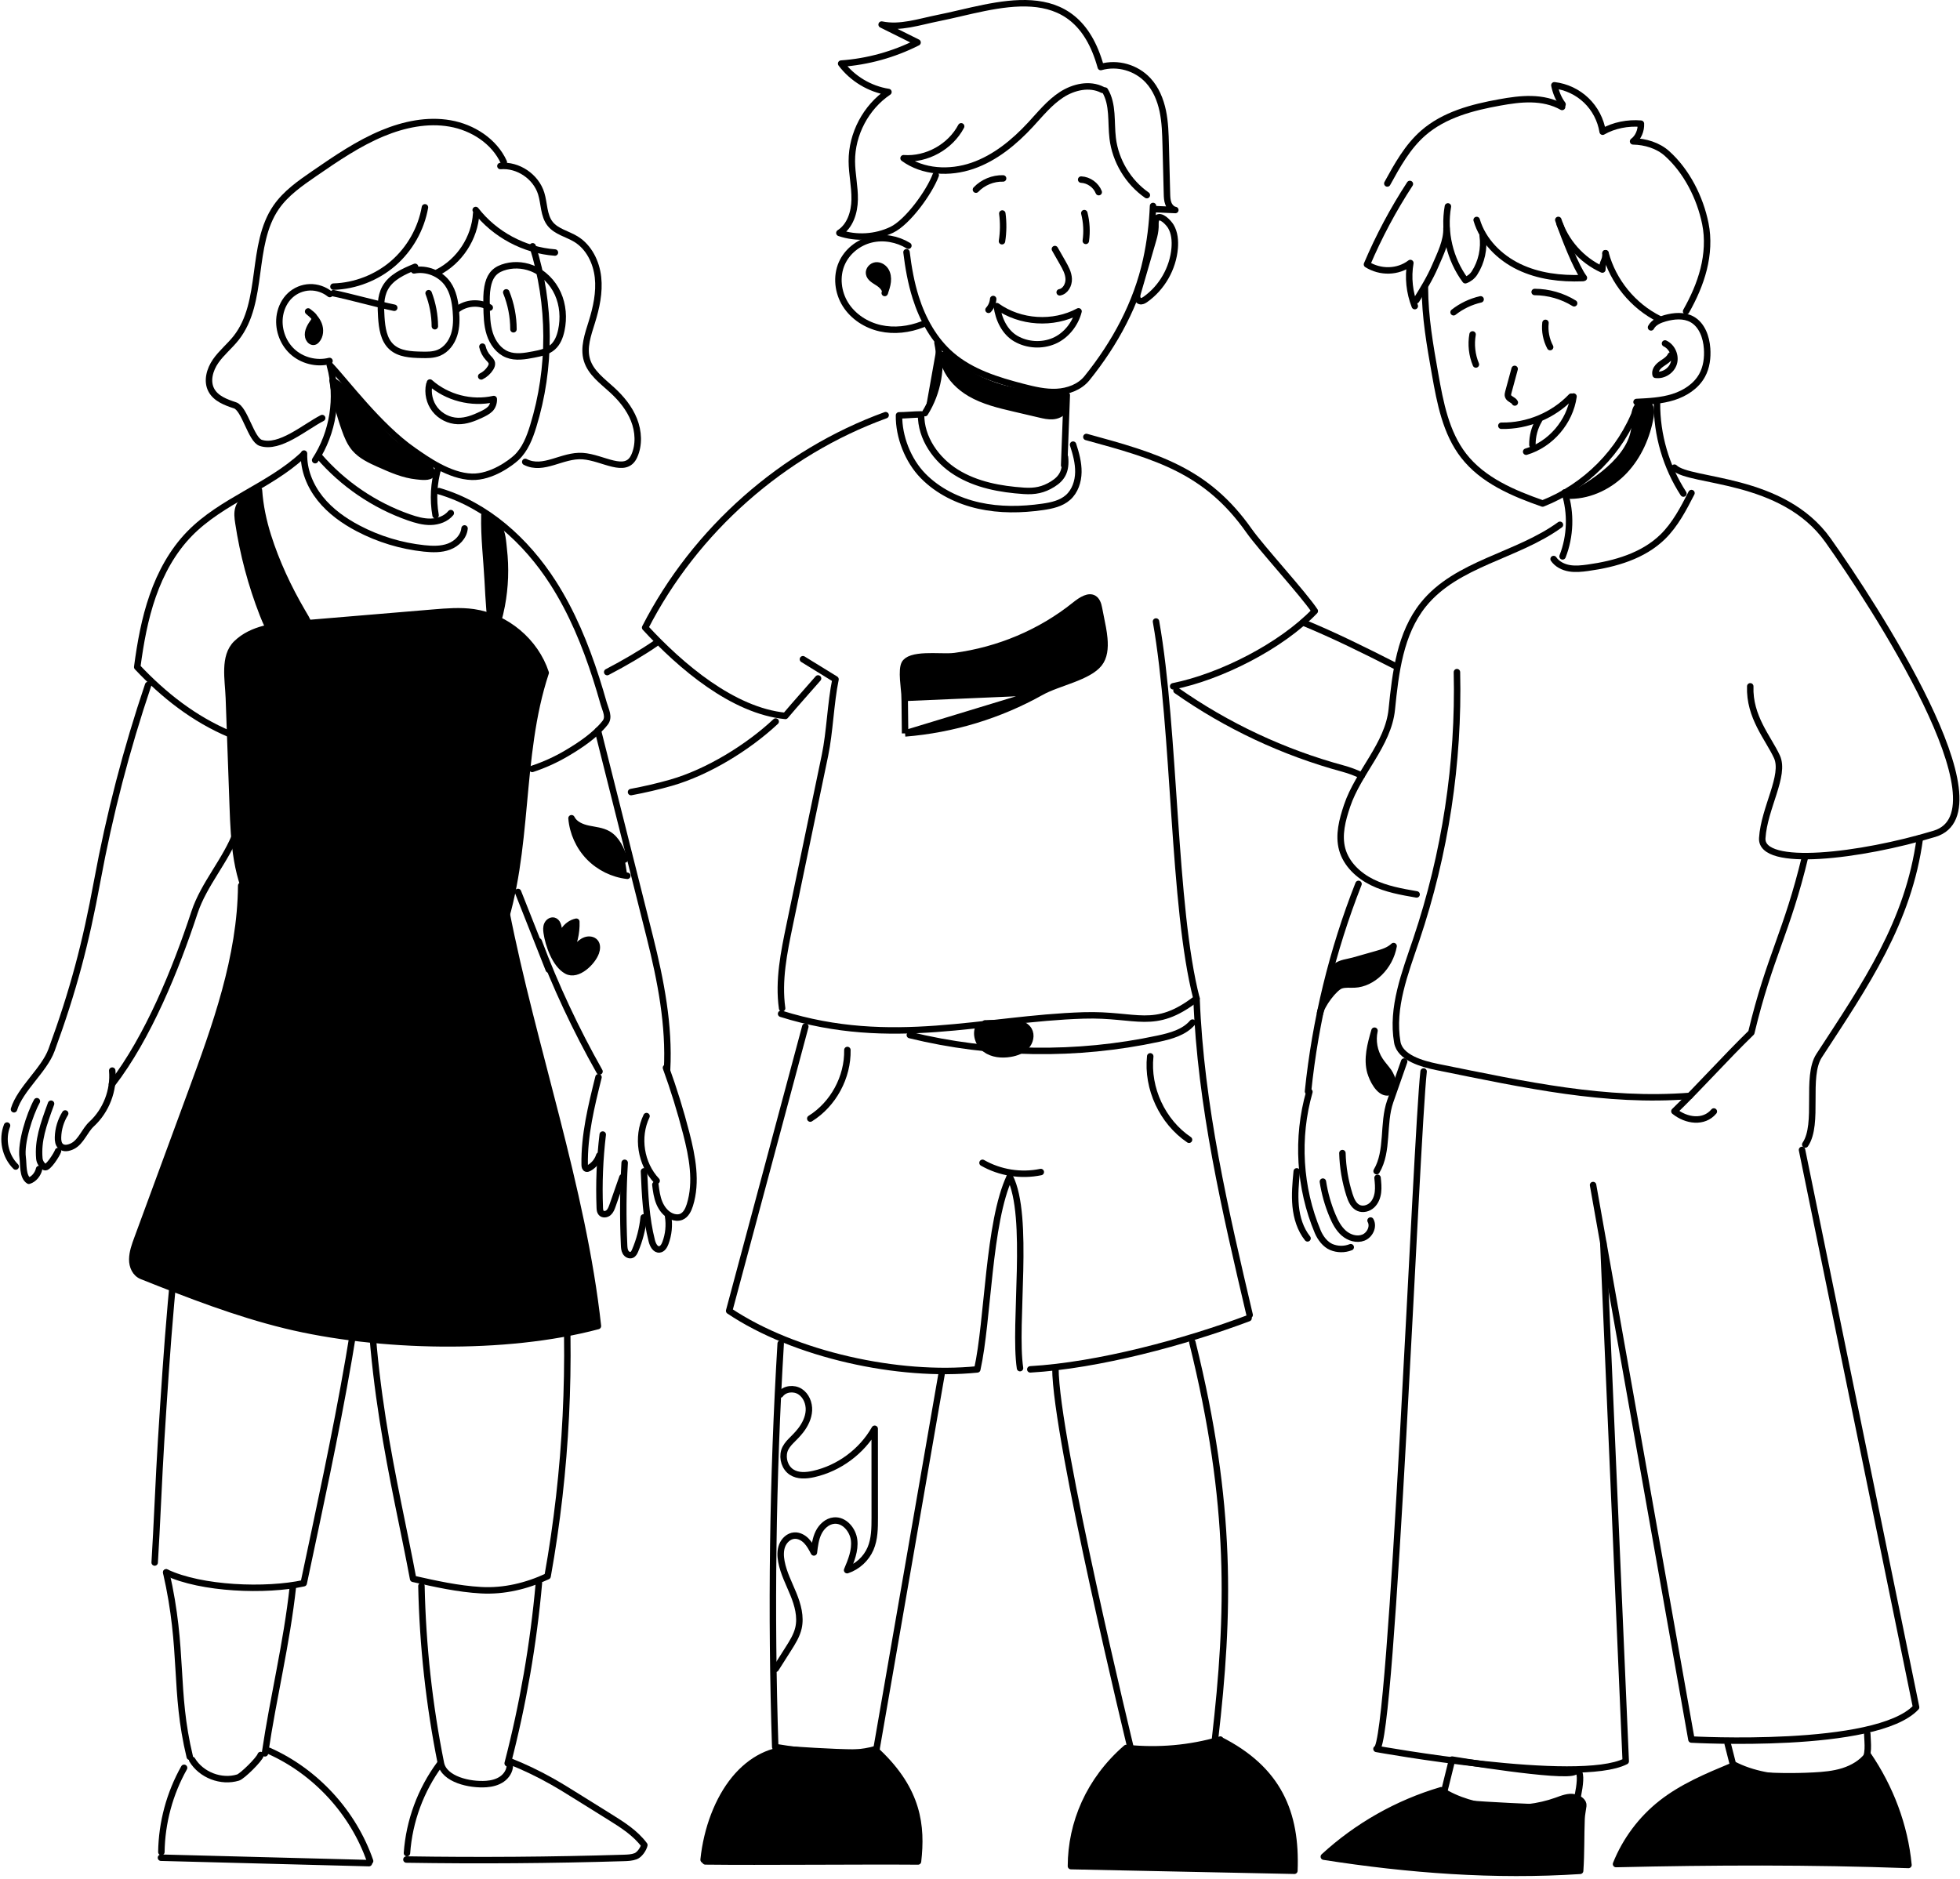 <svg xmlns="http://www.w3.org/2000/svg" fill="none" viewBox="0 0 607 582" height="582" width="607">
<path stroke-linejoin="round" stroke-linecap="round" stroke-width="2" stroke="black" d="M481.145 173.15C482.23 174.746 484.1 175.672 486.001 176.004C487.902 176.327 489.849 176.119 491.758 175.857C500.186 174.685 508.86 172.209 514.948 166.254C518.819 162.459 521.366 157.545 523.837 152.717"></path>
<path stroke-linejoin="round" stroke-linecap="round" stroke-width="2" stroke="black" d="M523.321 339.443C497.237 341.457 472.701 336.08 445.132 330.496C440.375 329.532 433.564 327.611 432.733 322.821C430.878 312.092 435.126 301.378 438.605 291.057C447.579 264.454 451.866 236.261 451.204 208.185"></path>
<path stroke-linejoin="round" stroke-linecap="round" stroke-width="2" stroke="black" d="M493.364 367.05L523.827 538.796C523.827 538.796 581.089 542.02 593.403 528.799L558.076 356.166"></path>
<path stroke-linejoin="round" stroke-linecap="round" stroke-width="2" stroke="black" fill="black" d="M446.306 554.506C432.845 558.47 420.315 565.567 409.979 575.077C436.254 579.189 462.823 581.194 489.36 579.459C489.737 573.959 489.591 568.776 489.799 563.376C489.853 562.011 490.161 560.669 490.33 559.311C490.484 558.1 489.129 557.043 487.605 556.712C485.735 556.303 483.842 557.105 482.033 557.753C471.104 561.71 456.073 560.8 446.298 554.498L446.306 554.506Z"></path>
<path stroke-linejoin="round" stroke-linecap="round" stroke-width="2" stroke="black" d="M446.801 556.744L449.702 545.012C449.702 545.012 484.075 550.735 487.715 548.768C491.348 546.801 487.715 560.23 487.715 560.23C487.715 560.23 447.963 559.065 446.801 557.423"></path>
<path stroke-linejoin="round" stroke-linecap="round" stroke-width="2" stroke="black" d="M535.053 540.114L536.661 546.423C542.749 549.67 549.876 550.635 556.765 550.966C560.359 551.136 563.992 551.306 567.532 550.689C571.08 550.072 574.582 548.591 577.006 545.929C579.015 543.723 578.376 540.006 578.284 537.021"></path>
<path stroke-linejoin="round" stroke-linecap="round" stroke-width="2" stroke="black" fill="black" d="M591.039 577.64C589.885 565.445 585.382 553.659 578.479 543.547C576.608 546.038 573.791 547.681 570.821 548.615C567.85 549.548 564.725 549.818 561.616 549.98C555.335 550.311 549.032 550.219 542.767 549.702C540.273 549.502 537.518 549.224 536.171 547.118C528.644 550.258 521.009 553.459 514.59 558.495C508.34 563.401 503.422 569.981 500.475 577.362C530.583 576.653 560.946 576.545 591.047 577.64H591.039Z"></path>
<path stroke-linejoin="round" stroke-linecap="round" stroke-width="2" stroke="black" d="M513.156 124.81C513.087 134.69 515.966 144.579 521.338 152.871"></path>
<path stroke-linejoin="round" stroke-linecap="round" stroke-width="2" stroke="black" d="M484.561 152.532C486.6 158.942 486.377 166.054 483.922 172.325"></path>
<path stroke-linejoin="round" stroke-linecap="round" stroke-width="2" stroke="black" d="M441.287 89.166C441.303 98.137 442.873 107.023 444.435 115.854C446.013 124.756 447.76 134.043 453.301 141.17C459.235 148.798 468.625 152.771 477.738 155.956C491.037 150.727 501.959 139.828 506.946 126.406"></path>
<path stroke-linejoin="round" stroke-linecap="round" stroke-width="2" stroke="black" d="M450.164 96.716C452.619 94.788 455.498 93.415 458.538 92.721"></path>
<path stroke-linejoin="round" stroke-linecap="round" stroke-width="2" stroke="black" d="M475.271 90.439C479.565 90.454 483.844 91.673 487.5 93.933"></path>
<path stroke-linejoin="round" stroke-linecap="round" stroke-width="2" stroke="black" d="M469.077 114.257C468.43 116.656 467.784 119.055 467.129 121.453C467.014 121.87 466.906 122.317 467.045 122.718C467.353 123.636 468.684 123.806 469.13 124.67"></path>
<path stroke-linejoin="round" stroke-linecap="round" stroke-width="2" stroke="black" d="M464.961 131.868C472.996 132.03 481.047 128.682 486.596 122.858"></path>
<path stroke-linejoin="round" stroke-linecap="round" stroke-width="2" stroke="black" d="M487.308 122.817C486.2 130.677 480.227 137.635 472.639 139.903"></path>
<path stroke-linejoin="round" stroke-linecap="round" stroke-width="2" stroke="black" fill="black" d="M506.266 130.425C506.197 129.044 506.151 127.578 506.813 126.367C507.474 125.156 509.137 124.377 510.284 125.149C511.438 125.92 511.4 127.609 511.161 128.975C510.068 135.192 507.428 141.216 503.111 145.805C498.793 150.395 492.705 153.441 486.409 153.526C495.368 148.636 506.759 140.637 506.266 130.425Z"></path>
<path stroke-linejoin="round" stroke-linecap="round" stroke-width="2" stroke="black" d="M511.308 101.4C512.147 99.819 513.964 99.047 515.68 98.569C518.42 97.805 521.506 97.528 524 98.909C527.094 100.621 528.433 104.416 528.679 107.949C528.88 110.795 528.51 113.749 527.14 116.248C525.301 119.619 521.83 121.84 518.181 122.99C514.526 124.139 510.654 124.324 506.829 124.509"></path>
<path stroke-linejoin="round" stroke-linecap="round" stroke-width="2" stroke="black" d="M448.408 63.935C447.015 71.865 449.016 80.334 453.803 86.798C454.927 86.405 455.989 85.572 456.635 84.577C458.829 81.175 459.745 76.971 459.168 72.96"></path>
<path stroke-linejoin="round" stroke-linecap="round" stroke-width="2" stroke="black" d="M457.31 68.133C459.211 74.581 464.367 79.749 470.417 82.657C476.466 85.565 483.331 86.39 490.035 86.136"></path>
<path stroke-linejoin="round" stroke-linecap="round" stroke-width="2" stroke="black" d="M490.521 86.049C488.012 82.717 484.479 73.361 483.048 69.435"></path>
<path stroke-linejoin="round" stroke-linecap="round" stroke-width="2" stroke="black" d="M482.597 68.116C484.729 74.85 489.816 80.581 496.243 83.489C496.227 80.743 497.243 81.175 497.22 78.429"></path>
<path stroke-linejoin="round" stroke-linecap="round" stroke-width="2" stroke="black" d="M497.214 78.429C499.546 87.16 505.765 94.781 513.846 98.8"></path>
<path stroke-linejoin="round" stroke-linecap="round" stroke-width="2" stroke="black" d="M483.912 32.325C482.627 30.582 481.819 28.546 481.38 26.417C485.059 26.849 488.591 28.515 491.262 31.091C493.941 33.66 495.749 37.123 496.334 40.795C499.805 38.782 504.185 37.964 508.179 38.303C508.279 40.355 507.409 42.577 505.755 43.788C509.503 43.849 513.497 45.053 516.283 47.567C522.387 53.067 526.504 61.22 528.136 69.28C529.075 73.916 528.759 78.76 527.613 83.35C526.466 87.939 524.503 92.297 522.179 96.416"></path>
<path stroke-linejoin="round" stroke-linecap="round" stroke-width="2" stroke="black" d="M483.773 33.127C480.91 31.484 477.57 30.805 474.268 30.728C470.966 30.651 467.68 31.144 464.432 31.73C455.966 33.25 447.253 35.533 440.765 41.203C435.924 45.429 432.738 51.191 429.644 56.83"></path>
<path stroke-linejoin="round" stroke-linecap="round" stroke-width="2" stroke="black" d="M436.629 56.978C431.48 64.869 427.031 73.215 423.345 81.893C427.462 84.477 432.919 84.415 436.775 81.461C435.99 85.888 436.506 90.624 438.153 94.813"></path>
<path stroke-linejoin="round" stroke-linecap="round" stroke-width="2" stroke="black" d="M447.97 70.647C448.117 74.657 446.023 78.776 444.438 82.463C442.852 86.15 440.736 89.575 438.619 92.992"></path>
<path stroke-linejoin="round" stroke-linecap="round" stroke-width="2" stroke="black" d="M456.049 103.582C455.495 106.698 455.857 109.969 457.073 112.892"></path>
<path stroke-linejoin="round" stroke-linecap="round" stroke-width="2" stroke="black" d="M478.625 100.002C478.347 102.571 478.855 105.224 480.071 107.507"></path>
<path stroke-linejoin="round" stroke-linecap="round" stroke-width="2" stroke="black" d="M476.648 130.077C475.263 132.391 474.539 135.099 474.578 137.798"></path>
<path stroke-linejoin="round" stroke-linecap="round" stroke-width="2" stroke="black" d="M515.641 106.383C517.835 107.416 519.059 110.162 518.366 112.492C517.673 114.821 515.141 116.441 512.74 116.094C512.501 115.23 512.894 114.297 513.486 113.633C514.079 112.97 514.864 112.5 515.603 111.99C516.342 111.481 517.058 110.887 517.435 110.078"></path>
<path stroke-linejoin="round" stroke-linecap="round" stroke-width="2" stroke="black" d="M440.883 331.868C438.604 352.054 431.123 541.534 426.29 541.695C426.29 541.695 488.824 553.026 503.478 545.521L496.536 384.913"></path>
<path stroke-linejoin="round" stroke-linecap="round" stroke-width="2" stroke="black" d="M154.973 51.423C160.437 50.945 165.979 54.678 167.603 59.931C168.58 63.078 168.334 66.742 170.381 69.326C172.321 71.771 175.699 72.434 178.362 74.062C182.388 76.515 184.681 81.197 185.197 85.886C185.712 90.576 184.673 95.305 183.273 99.809C182.08 103.635 180.617 107.708 181.78 111.541C182.965 115.452 186.544 118.028 189.553 120.782C192.393 123.381 194.91 126.436 196.334 130.015C197.757 133.594 198.004 137.759 196.418 141.269C193.801 147.061 186.775 141.708 180.448 141.269C174.122 140.829 168.303 145.974 162.661 143.074"></path>
<path stroke-linejoin="round" stroke-linecap="round" stroke-width="2" stroke="black" d="M164.963 76.291C170.628 94.271 170.689 113.986 165.133 132.005C164.032 135.576 162.623 139.225 159.891 141.77C158.244 143.305 152.241 147.856 146.138 147.678C139.195 147.478 131.968 142.287 128.02 139.533C117.383 132.136 107.186 118.383 102.137 113.068"></path>
<path stroke-linejoin="round" stroke-linecap="round" stroke-width="2" stroke="black" d="M156.783 90.552C158.253 94.177 159.015 98.08 159.015 101.991"></path>
<path stroke-linejoin="round" stroke-linecap="round" stroke-width="2" stroke="black" d="M132.74 90.815C133.987 94.07 134.649 97.557 134.672 101.043"></path>
<path stroke-linejoin="round" stroke-linecap="round" stroke-width="2" stroke="black" d="M164.623 83.047C168.233 84.443 171.158 87.397 172.751 90.93C174.344 94.463 174.652 98.52 173.836 102.307C173.42 104.259 172.666 106.226 171.165 107.537C169.564 108.941 167.371 109.396 165.285 109.797C162.576 110.321 159.69 110.831 157.119 109.82C154.425 108.763 152.571 106.172 151.685 103.418C150.8 100.664 150.739 97.718 150.693 94.817C150.662 92.835 150.623 90.845 150.985 88.901C151.539 85.893 152.74 83.918 155.611 82.893C158.497 81.859 161.76 81.944 164.608 83.047H164.623Z"></path>
<path stroke-linejoin="round" stroke-linecap="round" stroke-width="2" stroke="black" d="M151.674 95.264C148.587 93.359 144.308 93.637 141.491 95.928"></path>
<path stroke-linejoin="round" stroke-linecap="round" stroke-width="2" stroke="black" d="M128.216 83.749C132.134 82.963 136.444 84.706 138.715 88C140.369 90.398 140.931 93.383 141.177 96.284C141.393 98.775 141.401 101.344 140.631 103.727C139.861 106.111 138.23 108.309 135.921 109.265C134.189 109.983 132.257 109.952 130.387 109.906C127.193 109.836 123.699 109.651 121.313 107.514C118.788 105.262 118.303 101.544 118.08 98.166C117.88 95.127 117.795 91.91 119.25 89.234C121.097 85.824 124.961 84.12 128.547 82.647"></path>
<path stroke-linejoin="round" stroke-linecap="round" stroke-width="2" stroke="black" d="M122.096 95.32C116.939 94.263 108.419 91.872 103.263 90.815"></path>
<path stroke-linejoin="round" stroke-linecap="round" stroke-width="2" stroke="black" d="M102.14 91.076C100.408 89.672 98.161 88.916 95.929 88.986C93.697 89.055 91.511 89.965 89.871 91.485C88.201 93.035 87.132 95.187 86.716 97.44C85.962 101.536 87.416 105.978 90.456 108.825C93.496 111.671 98.014 112.828 102.047 111.802"></path>
<path stroke-linejoin="round" stroke-linecap="round" stroke-width="2" stroke="black" d="M149.402 107.367C149.686 108.655 150.317 109.874 151.21 110.838C151.68 111.34 152.242 111.841 152.334 112.52C152.395 113.029 152.172 113.53 151.903 113.97C151.218 115.088 150.202 116.006 149.024 116.585"></path>
<path stroke-linejoin="round" stroke-linecap="round" stroke-width="2" stroke="black" d="M132.945 119.06C132.352 121.736 133.014 124.66 134.699 126.82C136.385 128.979 139.056 130.329 141.796 130.399C144.335 130.468 146.775 129.496 149.069 128.409C150.038 127.946 151.016 127.452 151.793 126.704C152.571 125.956 152.986 124.675 152.917 123.595C146.021 125.146 138.432 123.179 133.145 118.481"></path>
<path stroke-linejoin="round" stroke-linecap="round" stroke-width="2" stroke="black" d="M147.468 66.101C147.037 73.714 142.312 80.941 135.516 84.381"></path>
<path stroke-linejoin="round" stroke-linecap="round" stroke-width="2" stroke="black" d="M131.603 64.22C130.433 70.892 126.908 77.124 121.798 81.552C116.687 85.979 110.022 88.579 103.272 88.779"></path>
<path stroke-linejoin="round" stroke-linecap="round" stroke-width="2" stroke="black" d="M156.027 50.227C153.079 43.74 146.383 39.451 139.379 38.233C132.375 37.006 125.118 38.533 118.545 41.256C110.941 44.411 104.091 49.116 97.302 53.783C92.969 56.768 88.528 59.845 85.535 64.18C77.422 75.912 81.963 93.43 73.159 104.652C71.181 107.175 68.625 109.211 66.794 111.841C64.962 114.472 63.946 118.051 65.47 120.866C66.886 123.481 69.965 124.622 72.789 125.548C75.806 126.535 77.738 136.185 80.755 137.172C86.604 139.093 94.301 132.313 99.773 129.49"></path>
<path stroke-linejoin="round" stroke-linecap="round" stroke-width="2" stroke="black" d="M147.321 65.044C153.178 72.611 162.329 77.516 171.858 78.218"></path>
<path stroke-linejoin="round" stroke-linecap="round" stroke-width="2" stroke="black" d="M135.717 144.848C134.332 149.615 134.047 154.698 134.894 159.588"></path>
<path stroke-linejoin="round" stroke-linecap="round" stroke-width="2" stroke="black" d="M102.213 113.36C104.876 123.149 103.152 134.048 97.595 142.532"></path>
<path stroke-linejoin="round" stroke-linecap="round" stroke-width="2" stroke="black" fill="black" d="M117.454 143.744C114.691 142.502 111.828 141.191 109.857 138.885C108.426 137.211 107.572 135.128 106.833 133.053C105.063 128.125 103.777 123.018 102.992 117.835C112.105 123.62 116.723 135.044 126.251 140.104C127.883 140.967 129.637 141.631 131.107 142.741C132.039 143.443 134.032 145.418 133.655 146.791C133.293 148.087 130.084 147.593 129.053 147.493C124.981 147.084 121.156 145.395 117.454 143.737V143.744Z"></path>
<path stroke-linejoin="round" stroke-linecap="round" stroke-width="2" stroke="black" d="M139.605 158.925C138.128 160.722 135.734 161.563 133.41 161.617C131.085 161.671 128.807 161.007 126.614 160.244C115.9 156.495 106.195 149.885 98.775 141.276"></path>
<path stroke-linejoin="round" stroke-linecap="round" stroke-width="2" stroke="black" d="M94.153 140.488C93.984 145.525 96.016 150.485 99.156 154.419C102.296 158.352 106.491 161.338 110.947 163.675C117.281 166.999 124.247 169.113 131.351 169.861C133.937 170.131 136.623 170.216 139.055 169.298C141.487 168.38 143.619 166.266 143.865 163.675"></path>
<path stroke-linejoin="round" stroke-linecap="round" stroke-width="2" stroke="black" d="M135.939 152.113C150.724 156.44 162.908 167.471 171.243 180.452C177.123 189.608 181.295 199.751 184.612 210.095C185.443 212.694 186.228 215.309 186.967 217.932C187.552 219.999 188.822 222.089 187.383 223.902C184.366 227.705 179.686 230.844 175.553 233.281C172.167 235.287 168.565 236.922 164.824 238.156"></path>
<path stroke-linejoin="round" stroke-linecap="round" stroke-width="2" stroke="black" d="M93.733 141.028C83.288 150.709 68.673 155.098 58.721 165.295C53.465 170.679 49.778 177.459 47.3 184.57C44.814 191.682 43.49 199.141 42.497 206.608C50.748 215.37 60.114 222.721 71.197 227.387"></path>
<path stroke-linejoin="round" stroke-linecap="round" stroke-width="2" stroke="black" fill="black" d="M79.075 281.906C73.056 272.549 72.471 260.817 72.079 249.695C71.678 238.533 71.278 227.372 70.878 216.211C70.67 210.488 69.131 203.306 73.233 199.319C78.02 194.66 85.24 193.857 91.882 193.302C106.005 192.122 120.128 190.934 134.251 189.754C138.376 189.407 142.54 189.067 146.634 189.646C156.771 191.088 165.791 198.648 168.993 208.39C160.365 234.484 164.159 263.394 155.054 289.318C152.137 291.278 148.151 292.404 144.687 292.99C122.868 296.669 91.066 300.549 79.075 281.906Z"></path>
<path stroke-linejoin="round" stroke-linecap="round" stroke-width="2" stroke="black" fill="black" d="M152.622 197.321C151.66 191.582 151.359 185.758 151.052 179.95C150.697 173.224 149.851 166.305 150.02 159.579C151.336 160.582 153.253 161.754 154.284 163.089C155.677 164.901 155.739 167.84 155.993 170.015C156.678 175.87 156.47 181.832 155.369 187.625C154.738 190.926 153.822 194.174 152.622 197.313V197.321Z"></path>
<path stroke-linejoin="round" stroke-linecap="round" stroke-width="2" stroke="black" fill="black" d="M95.429 96.475C96.792 97.555 98.054 98.836 98.693 100.448C99.332 102.06 99.208 104.065 98.046 105.346C97.846 105.57 97.608 105.77 97.315 105.847C96.653 106.032 95.976 105.508 95.676 104.891C94.906 103.325 95.806 101.466 96.823 100.047C97.084 99.684 97.361 99.314 97.454 98.882C97.546 98.45 97.4 97.926 95.429 96.468V96.475Z"></path>
<path stroke-linejoin="round" stroke-linecap="round" stroke-width="2" stroke="black" fill="black" d="M80.196 151.865C77.602 153.084 74.746 154.58 73.869 157.319C73.392 158.8 73.592 160.404 73.831 161.947C75.293 171.619 77.833 181.13 81.381 190.247C82.297 192.592 83.313 194.968 85.037 196.796C87.584 199.495 91.887 200.552 94.542 197.451C97.013 194.559 95.127 192.114 93.526 189.36C89.262 182.055 85.537 174.088 82.989 166.012C81.543 161.422 80.527 156.678 80.203 151.865H80.196Z"></path>
<path stroke-linejoin="round" stroke-linecap="round" stroke-width="2" stroke="black" d="M154.503 291.162C176.099 354.142 181.348 422.675 169.588 488.216C163.146 491.247 156.089 492.944 148.977 492.543C141.865 492.142 134.885 490.576 127.943 489.018C122.386 459.167 112.688 424.033 114.651 376.634"></path>
<path stroke-linejoin="round" stroke-linecap="round" stroke-width="2" stroke="black" d="M135.064 341.855C129.477 346.638 122.527 349.561 115.4 350.124C115.061 394.823 103.239 446.873 94.057 490.377C82.389 492.922 62.355 492.197 51.473 487.021"></path>
<path stroke-linejoin="round" stroke-linecap="round" stroke-width="2" stroke="black" d="M82.623 280.649C70.116 305.733 62.682 333.44 58.094 361.463C53.507 389.485 51.691 417.932 49.89 446.318C49.228 456.731 48.566 473.554 47.904 483.967"></path>
<path stroke-linejoin="round" stroke-linecap="round" stroke-width="2" stroke="black" d="M166.892 490.375C165.215 509.196 161.974 527.878 157.226 546.158"></path>
<path stroke-linejoin="round" stroke-linecap="round" stroke-width="2" stroke="black" d="M157.899 546.777C157.883 548.489 156.844 550.086 155.436 551.058C154.035 552.029 152.311 552.454 150.602 552.577C145.484 552.947 137.549 551.166 136.541 546.129C132.916 528.056 130.899 509.668 130.515 491.24"></path>
<path stroke-linejoin="round" stroke-linecap="round" stroke-width="2" stroke="black" d="M157.882 545.519C162.423 547.323 166.84 549.445 171.097 551.859C173.683 553.324 176.207 554.898 178.731 556.472C182.079 558.562 185.435 560.645 188.783 562.735C192.731 565.195 196.772 567.741 199.55 571.482C199.266 572.716 198.042 574.49 196.857 574.937C195.671 575.385 194.386 575.431 193.124 575.47C170.712 576.156 148.284 576.318 125.864 575.963"></path>
<path stroke-linejoin="round" stroke-linecap="round" stroke-width="2" stroke="black" d="M136.195 546.422C130.299 554.39 126.728 564.062 126.035 573.959"></path>
<path stroke-linejoin="round" stroke-linecap="round" stroke-width="2" stroke="black" d="M90.733 491.24C88.739 509.49 84.722 525.04 82.059 543.067"></path>
<path stroke-linejoin="round" stroke-linecap="round" stroke-width="2" stroke="black" d="M51.464 487.021C57.013 511.318 53.788 523.466 58.768 544.13"></path>
<path stroke-linejoin="round" stroke-linecap="round" stroke-width="2" stroke="black" d="M59.509 545.096C62.333 549.786 68.498 552.161 73.732 550.565C75.04 550.164 80.359 544.918 80.713 543.592"></path>
<path stroke-linejoin="round" stroke-linecap="round" stroke-width="2" stroke="black" d="M83.291 542.287C97.791 548.743 109.413 561.401 114.616 576.427"></path>
<path stroke-linejoin="round" stroke-linecap="round" stroke-width="2" stroke="black" d="M57.009 547.555C52.545 555.484 50.105 564.54 49.975 573.641"></path>
<path stroke-linejoin="round" stroke-linecap="round" stroke-width="2" stroke="black" d="M49.849 575.394C71.322 575.957 92.787 576.512 114.261 577.075"></path>
<path stroke-linejoin="round" stroke-linecap="round" stroke-width="2" stroke="black" d="M185.18 226.3C190.652 248.067 195.785 268.5 201.258 290.259C204.644 303.735 207.323 317.565 206.591 331.341"></path>
<path stroke-linejoin="round" stroke-linecap="round" stroke-width="2" stroke="black" d="M185.665 331.867C178.308 318.839 172.004 305.364 166.832 291.572"></path>
<path stroke-linejoin="round" stroke-linecap="round" stroke-width="2" stroke="black" d="M169.938 300.295C166.767 292.288 163.596 284.274 160.425 276.268"></path>
<path stroke-linejoin="round" stroke-linecap="round" stroke-width="2" stroke="black" d="M200.225 345.696C197.123 352.176 198.432 360.506 203.358 365.728"></path>
<path stroke-linejoin="round" stroke-linecap="round" stroke-width="2" stroke="black" d="M206.246 330.724C208.663 337.373 210.756 344.137 212.519 350.987C214.397 358.276 215.89 366.066 213.643 373.248C213.173 374.736 212.419 376.31 210.98 376.896C210.041 377.274 208.956 377.151 208.017 376.765C206.231 376.017 204.946 374.381 204.199 372.592C203.453 370.802 203.199 368.859 202.96 366.938"></path>
<path stroke-linejoin="round" stroke-linecap="round" stroke-width="2" stroke="black" d="M185.35 333.647C183.133 342.572 180.901 351.612 181.071 360.806C181.078 361.269 181.178 361.84 181.617 361.971C181.863 362.04 182.125 361.932 182.356 361.809C183.88 360.991 185.065 359.557 185.581 357.906"></path>
<path stroke-linejoin="round" stroke-linecap="round" stroke-width="2" stroke="black" d="M186.663 351.412C185.762 358.933 185.454 366.515 185.747 374.082C185.77 374.645 185.816 375.254 186.185 375.671C186.747 376.303 187.832 376.164 188.471 375.601C189.11 375.038 189.41 374.205 189.695 373.411C190.719 370.487 191.734 367.564 192.758 364.641"></path>
<path stroke-linejoin="round" stroke-linecap="round" stroke-width="2" stroke="black" d="M206.902 376.674C207.356 379.467 207.071 382.375 206.071 385.02C205.74 385.907 205.163 386.887 204.224 386.987C202.938 387.118 202.184 385.599 201.861 384.341C200.068 377.33 199.744 370.033 199.437 362.806"></path>
<path stroke-linejoin="round" stroke-linecap="round" stroke-width="2" stroke="black" d="M199.344 377.066C198.982 380.599 198.089 384.07 196.696 387.332C196.465 387.872 196.173 388.451 195.634 388.682C194.941 388.968 194.118 388.52 193.741 387.865C193.363 387.209 193.317 386.43 193.279 385.682C192.894 377.182 192.955 368.658 193.456 360.158"></path>
<path fill="black" d="M74.699 274.31C74.522 296.478 66.772 317.798 59.114 338.593C55.951 347.193 52.78 355.802 49.616 364.402C47.254 370.82 44.891 377.237 42.528 383.655C41.766 385.722 40.996 387.843 40.965 390.049C40.935 392.255 41.92 394.446 43.967 395.263C58.521 401.056 73.168 406.764 88.391 410.482C117.107 417.486 156.613 418.342 185.175 410.721C180.503 367.989 165.002 324.315 156.744 282.139"></path>
<path stroke-linejoin="round" stroke-linecap="round" stroke-width="2" stroke="black" d="M74.699 274.31C74.522 296.478 66.772 317.798 59.114 338.593C55.951 347.193 52.78 355.802 49.616 364.402C47.254 370.82 44.891 377.237 42.528 383.655C41.766 385.722 40.996 387.843 40.965 390.049C40.935 392.255 41.92 394.446 43.967 395.263C58.521 401.056 73.168 406.764 88.391 410.482C117.107 417.486 156.613 418.342 185.175 410.721C180.503 367.989 165.002 324.315 156.744 282.139"></path>
<path stroke-linejoin="round" stroke-linecap="round" stroke-width="2" stroke="black" fill="black" d="M184.541 295.018C184.902 293.984 185.033 292.727 184.348 291.871C183.663 291.007 182.347 290.86 181.308 291.238C180.269 291.616 179.438 292.403 178.645 293.167C177.76 294.015 176.875 294.864 175.998 295.704C177.745 292.611 178.614 289.032 178.484 285.484C175.251 286.186 172.934 289.742 173.596 292.989C173.412 291.315 173.235 289.642 173.05 287.96C172.927 286.834 172.603 285.469 171.518 285.183C170.687 284.967 169.825 285.584 169.479 286.371C169.132 287.158 169.194 288.06 169.317 288.909C169.848 292.634 171.949 298.751 175.52 300.703C178.899 302.554 183.517 297.933 184.541 295.002V295.018Z"></path>
<path fill="black" d="M193.483 266.218C192.375 263.202 191.066 259.947 188.288 258.342C186.456 257.286 184.263 257.131 182.192 256.692C180.122 256.252 177.928 255.334 176.997 253.437C177.367 257.91 179.321 262.238 182.446 265.454C185.571 268.67 189.827 270.761 194.276 271.262"></path>
<path stroke-linejoin="round" stroke-linecap="round" stroke-width="2" stroke="black" d="M193.483 266.218C192.375 263.202 191.066 259.947 188.288 258.342C186.456 257.286 184.263 257.131 182.192 256.692C180.122 256.252 177.928 255.334 176.997 253.437C177.367 257.91 179.321 262.238 182.446 265.454C185.571 268.67 189.827 270.761 194.276 271.262"></path>
<path stroke-linejoin="round" stroke-linecap="round" stroke-width="2" stroke="black" fill="black" d="M273.995 90.747C274.388 89.605 274.788 88.456 274.919 87.253C275.05 86.049 274.888 84.784 274.234 83.774C273.58 82.763 272.379 82.061 271.186 82.224C269.993 82.385 268.962 83.558 269.147 84.753C269.37 86.173 270.917 86.882 272.11 87.684C273.403 88.556 274.503 89.929 273.995 90.754V90.747Z"></path>
<path stroke-linejoin="round" stroke-linecap="round" stroke-width="2" stroke="black" d="M281.321 76.099C277.888 74.001 273.632 73.214 269.723 74.171C265.813 75.127 262.342 77.888 260.71 81.568C258.909 85.64 259.486 90.585 261.864 94.341C264.243 98.105 268.268 100.689 272.601 101.661C276.934 102.633 281.537 102.07 285.677 100.458"></path>
<path stroke-linejoin="round" stroke-linecap="round" stroke-width="2" stroke="black" d="M280.741 78.127C281.318 82.879 282.15 87.592 283.589 92.15C285.729 98.93 289.292 105.41 294.687 110.038C300.875 115.344 308.933 117.828 316.815 119.865C320.232 120.744 323.726 121.577 327.251 121.399C330.776 121.222 334.393 119.895 336.618 117.149C345.315 106.366 352.042 93.971 354.989 80.418C356.182 74.95 356.86 69.38 357.09 63.796"></path>
<path fill="black" d="M307.583 92.613C307.49 93.847 306.975 95.051 306.136 95.961L307.583 92.613Z"></path>
<path stroke-linejoin="round" stroke-linecap="round" stroke-width="2" stroke="black" d="M307.583 92.613C307.49 93.847 306.975 95.051 306.136 95.961"></path>
<path stroke-linejoin="round" stroke-linecap="round" stroke-width="2" stroke="black" d="M310.409 66.135C310.786 68.981 310.755 71.881 310.309 74.712"></path>
<path stroke-linejoin="round" stroke-linecap="round" stroke-width="2" stroke="black" d="M335.803 66.018C336.511 68.817 336.672 71.749 336.265 74.61"></path>
<path stroke-linejoin="round" stroke-linecap="round" stroke-width="2" stroke="black" d="M302.243 58.737C304.398 56.47 307.538 55.174 310.655 55.266"></path>
<path stroke-linejoin="round" stroke-linecap="round" stroke-width="2" stroke="black" d="M334.829 55.627C337.184 55.735 339.401 57.316 340.271 59.514"></path>
<path stroke-linejoin="round" stroke-linecap="round" stroke-width="2" stroke="black" d="M326.692 77.141C327.485 78.529 328.278 79.925 329.071 81.314C329.971 82.895 330.902 84.561 330.972 86.381C331.041 88.202 329.971 90.215 328.178 90.539"></path>
<path stroke-linejoin="round" stroke-linecap="round" stroke-width="2" stroke="black" d="M362.592 70.107C363.777 72.104 363.985 74.549 363.792 76.871C363.261 83.142 359.844 89.112 354.71 92.738C354.218 93.085 353.61 93.432 353.033 93.247C352.532 93.085 352.224 92.545 352.171 92.02C352.117 91.496 352.263 90.971 352.417 90.462C353.995 85.017 355.58 79.563 357.158 74.118C357.52 72.86 357.781 71.626 357.835 70.323C357.866 69.598 357.697 68.325 358.197 67.708C359.421 66.204 361.984 69.081 362.592 70.114V70.107Z"></path>
<path fill="black" d="M290.333 106.158C291.896 113.563 290.472 121.546 286.454 127.956L290.333 106.158Z"></path>
<path stroke-linejoin="round" stroke-linecap="round" stroke-width="2" stroke="black" d="M290.333 106.158C291.896 113.563 290.472 121.546 286.454 127.956"></path>
<path fill="black" d="M330.375 122.379C330.105 129.629 329.836 136.88 329.566 144.123L330.375 122.379Z"></path>
<path stroke-linejoin="round" stroke-linecap="round" stroke-width="2" stroke="black" d="M330.375 122.379C330.105 129.629 329.836 136.88 329.566 144.123"></path>
<path stroke-linejoin="round" stroke-linecap="round" stroke-width="2" stroke="black" fill="black" d="M300.373 121.8C304.576 124.269 309.401 125.41 314.15 126.521C316.775 127.138 319.399 127.747 322.031 128.364C323.34 128.673 324.671 128.974 326.01 128.881C327.35 128.789 328.72 128.225 329.474 127.115C330.467 125.657 330.043 123.435 328.589 122.44C327.303 121.561 325.61 121.685 324.056 121.762C317.052 122.086 309.994 120.628 303.652 117.658C300.481 116.177 297.48 114.311 294.755 112.104C294.286 111.719 292.207 109.482 291.8 110.037C291.392 110.585 292.631 113.154 292.862 113.693C294.339 117.141 297.179 119.918 300.373 121.793V121.8Z"></path>
<path stroke-linejoin="round" stroke-linecap="round" stroke-width="2" stroke="black" d="M370.562 309.282C371.816 342.442 379.428 374.993 387.009 407.289"></path>
<path stroke-linejoin="round" stroke-linecap="round" stroke-width="2" stroke="black" d="M386.675 408.283C366.965 415.703 340.089 422.931 319.077 424.142"></path>
<path stroke-linejoin="round" stroke-linecap="round" stroke-width="2" stroke="black" d="M281.769 320.598C306.928 326.753 333.474 327.131 358.795 321.701C362.659 320.868 366.761 319.749 369.324 316.733"></path>
<path fill="black" d="M303.211 317.867C301.918 320.211 303.019 323.374 305.174 324.963C307.329 326.552 310.215 326.814 312.855 326.374C314.663 326.074 316.487 325.426 317.75 324.091C319.012 322.757 319.535 320.613 318.604 319.031C317.988 317.99 316.857 317.342 315.687 317.049C314.517 316.756 313.293 316.787 312.085 316.81C309.745 316.864 307.406 316.918 305.066 316.972"></path>
<path stroke-linejoin="round" stroke-linecap="round" stroke-width="2" stroke="black" d="M303.211 317.867C301.918 320.211 303.019 323.374 305.174 324.963C307.329 326.552 310.215 326.814 312.855 326.374C314.663 326.074 316.487 325.426 317.75 324.091C319.012 322.757 319.535 320.613 318.604 319.031C317.988 317.99 316.857 317.342 315.687 317.049C314.517 316.756 313.293 316.787 312.085 316.81C309.745 316.864 307.406 316.918 305.066 316.972"></path>
<path stroke-linejoin="round" stroke-linecap="round" stroke-width="2" stroke="black" fill="black" d="M271.886 542.736C284.385 554.615 285.555 565.607 284.3 576.56C267.068 576.421 235.674 576.752 218.449 576.544C218.464 576.544 218.487 576.544 217.902 576.02C218.911 566.339 222.397 557.268 227.492 551.051C232.595 544.834 239.26 541.533 245.848 541.957C254.545 542.52 263.235 543.076 271.878 542.736H271.886Z"></path>
<path fill="black" d="M377.76 538.865C377.183 539.081 378.338 538.649 377.76 538.865C368.548 541.542 358.812 542.436 348.798 541.403C337.277 551.384 331.704 564.736 331.666 578.003C354.348 578.481 378.184 578.959 400.865 579.437C401.581 561.473 395.878 547.99 377.76 538.865Z"></path>
<path stroke-linejoin="round" stroke-linecap="round" stroke-width="2" stroke="black" d="M377.76 538.865C377.183 539.081 378.338 538.649 377.76 538.865ZM377.76 538.865C368.548 541.542 358.812 542.436 348.798 541.403C337.277 551.384 331.704 564.736 331.666 578.003C354.348 578.481 378.184 578.959 400.865 579.437C401.581 561.473 395.878 547.99 377.76 538.865Z"></path>
<path stroke-linejoin="round" stroke-linecap="round" stroke-width="2" stroke="black" d="M241.776 416.135C239.282 457.741 238.72 499.462 240.082 541.115C248.972 542.58 262.841 544.347 271.453 541.693"></path>
<path stroke-linejoin="round" stroke-linecap="round" stroke-width="2" stroke="black" d="M291.715 424.959C284.958 463.873 278.208 502.779 271.45 541.693"></path>
<path stroke-linejoin="round" stroke-linecap="round" stroke-width="2" stroke="black" d="M376.283 538.655C380.755 499.764 381.747 466.141 369.264 415.727"></path>
<path stroke-linejoin="round" stroke-linecap="round" stroke-width="2" stroke="black" d="M289.79 54.247C287.859 59.453 281.147 68.81 276.145 71.193C271.142 73.577 265.208 73.931 259.951 72.15C263.291 70.028 264.623 65.748 264.685 61.783C264.754 57.818 263.823 53.9 263.807 49.935C263.769 41.512 268.171 33.189 275.144 28.492C269.379 27.597 264 24.373 260.498 19.699C268.717 19.12 276.814 16.876 284.164 13.15C280.455 11.306 276.745 9.463 273.035 7.612C278.808 8.823 284.688 6.756 290.475 5.606C308.393 2.058 332.983 -7.969 340.903 20.763C346.09 19.282 351.901 20.941 355.572 24.913C357.981 27.512 359.374 30.922 360.106 34.385C360.829 37.856 360.921 41.42 361.014 44.968C361.145 49.974 361.275 54.972 361.399 59.978C361.422 61.012 361.46 62.068 361.83 63.032C362.199 63.997 362.984 64.868 363.992 65.053C361.922 64.961 359.859 64.868 357.789 64.783"></path>
<path stroke-linejoin="round" stroke-linecap="round" stroke-width="2" stroke="black" d="M341.411 27.821C337.455 25.785 332.498 26.911 328.765 29.333C325.033 31.755 322.2 35.303 319.176 38.574C314.119 44.035 308.185 48.933 301.158 51.355C294.123 53.777 285.842 53.391 279.831 49.01C286.996 49.542 294.3 45.501 297.664 39.129"></path>
<path stroke-linejoin="round" stroke-linecap="round" stroke-width="2" stroke="black" d="M342.201 28.044C344.81 32.363 343.987 37.825 344.595 42.838C345.441 49.842 349.39 56.414 355.17 60.44"></path>
<path stroke-linejoin="round" stroke-linecap="round" stroke-width="2" stroke="black" d="M334.018 96.431C326.175 100.651 315.954 100.003 308.704 94.819C309.243 98.846 311.144 102.926 314.669 104.932C318.194 106.937 322.658 107.192 326.391 105.603C330.123 104.014 333.025 100.373 334.01 96.431H334.018Z"></path>
<path stroke-linejoin="round" stroke-linecap="round" stroke-width="2" stroke="black" d="M240.225 516.88C241.533 514.82 242.841 512.769 244.142 510.709C245.435 508.681 246.744 506.598 247.282 504.253C248.083 500.751 247.067 497.087 245.712 493.763C244.358 490.438 242.649 487.206 241.995 483.674C241.687 482.015 241.618 480.249 242.241 478.675C242.865 477.102 244.281 475.768 245.966 475.636C247.382 475.521 248.76 476.261 249.745 477.279C250.738 478.297 251.408 479.578 252.062 480.843C252.308 478.745 252.57 476.601 253.501 474.703C254.432 472.806 256.179 471.178 258.273 470.977C261.475 470.669 264.145 473.847 264.515 477.04C264.884 480.234 263.599 483.373 262.344 486.335C265.546 485.27 268.248 482.787 269.587 479.686C270.88 476.678 270.903 473.299 270.903 470.029C270.903 460.865 270.895 451.702 270.887 442.538C266.893 449.565 259.858 454.772 251.993 456.546C249.691 457.063 247.113 457.248 245.143 455.96C243.08 454.61 242.218 451.794 242.895 449.426C243.234 448.262 244.127 447.135 244.981 446.287C246.02 445.253 247.059 444.212 247.96 443.055C249.345 441.266 250.399 439.137 250.515 436.877C250.623 434.617 249.661 432.225 247.752 431.014C245.843 429.803 242.995 430.097 241.656 431.925"></path>
<path stroke-width="2" stroke="black" fill="black" d="M322.48 214.33L322.48 214.33C323.821 213.578 325.43 212.919 327.102 212.29C327.848 212.009 328.591 211.74 329.335 211.47C330.307 211.118 331.281 210.765 332.271 210.384C335.756 209.04 338.783 207.569 340.394 205.527L340.394 205.527C341.952 203.556 342.266 200.83 341.985 197.709C341.795 195.597 341.355 193.465 340.928 191.395C340.719 190.382 340.513 189.384 340.341 188.41C340.095 187.026 339.613 185.894 338.75 185.377C338.005 184.934 337.122 184.964 336.06 185.395C334.987 185.83 333.892 186.615 332.893 187.419C322.27 195.961 309.214 201.407 295.679 203.212L295.678 203.212C294.539 203.362 293.054 203.35 291.519 203.323C291.331 203.32 291.143 203.316 290.953 203.313C289.554 203.287 288.097 203.26 286.688 203.318C285.082 203.384 283.615 203.559 282.442 203.94C281.269 204.32 280.517 204.864 280.138 205.579C279.909 206.015 279.755 206.682 279.688 207.569C279.623 208.44 279.648 209.435 279.716 210.473C279.775 211.374 279.865 212.28 279.95 213.145C279.963 213.277 279.976 213.407 279.989 213.536C280.083 214.499 280.168 215.421 280.176 216.155L322.48 214.33ZM322.48 214.33C309.587 221.567 295.077 225.977 280.297 227.161M322.48 214.33L280.297 227.161M280.297 227.161C280.26 223.493 280.218 219.821 280.176 216.155L280.297 227.161Z"></path>
<path stroke-linejoin="round" stroke-linecap="round" stroke-width="2" stroke="black" d="M329.823 141.571C330.239 145.883 328.923 148.136 326.013 149.948C323.104 151.761 320.51 152.254 317.093 152.031C309.804 151.545 302.362 150.172 296.151 146.307C289.94 142.443 285.16 135.678 285.253 128.358C283.252 128.358 280.419 128.652 278.418 128.652C278.326 135.285 281.212 142.644 285.853 147.38C290.486 152.116 296.682 155.155 303.139 156.597C309.604 158.04 316.331 157.939 322.889 156.998C325.698 156.597 328.638 155.965 330.762 154.075C332.932 152.146 333.918 149.146 333.964 146.238C334.01 143.33 333.217 140.484 332.324 137.722"></path>
<path stroke-linejoin="round" stroke-linecap="round" stroke-width="2" stroke="black" d="M274.277 128.598C242.429 140.175 215.26 164.172 199.798 194.385C210.873 206.387 226.99 220.14 243.221 221.745C246.646 217.687 249.964 214.031 253.35 210.136"></path>
<path stroke-linejoin="round" stroke-linecap="round" stroke-width="2" stroke="black" d="M202.963 199.344C198.683 202.275 193.504 205.314 188.047 208.168"></path>
<path stroke-linejoin="round" stroke-linecap="round" stroke-width="2" stroke="black" d="M240.228 223.479C231.616 231.54 219.209 239.153 207.887 242.416C203.777 243.596 199.621 244.545 195.427 245.332"></path>
<path stroke-linejoin="round" stroke-linecap="round" stroke-width="2" stroke="black" d="M336.442 135.345C358.454 141.361 373.724 145.758 386.854 164.432C390.595 169.746 403.579 183.854 407.181 189.261C396.76 200.122 378.057 209.609 363.319 212.571"></path>
<path stroke-linejoin="round" stroke-linecap="round" stroke-width="2" stroke="black" d="M248.664 204.188C252.028 206.262 255.391 208.33 258.754 210.404C257.238 217.694 257 226.741 255.476 234.023C251.835 251.494 248.195 268.972 244.562 286.443C242.792 294.959 241.006 303.682 242.215 312.298"></path>
<path stroke-linejoin="round" stroke-linecap="round" stroke-width="2" stroke="black" d="M241.9 314.003C276.211 324.779 304.381 315.492 335.613 314.512C352.168 313.996 357.432 319.418 370.555 309.283C363.22 281.052 364.005 226.302 358.01 192.502"></path>
<path stroke-linejoin="round" stroke-linecap="round" stroke-width="2" stroke="black" d="M249.404 317.968C241.538 347.317 233.68 376.667 225.814 406.016C246.087 419.623 278.381 426.626 302.656 424.15C306.073 408.801 306.027 378.68 312.716 364.449"></path>
<path stroke-linejoin="round" stroke-linecap="round" stroke-width="2" stroke="black" d="M304.279 360.167C309.682 363.26 316.232 364.294 322.328 363.021"></path>
<path stroke-linejoin="round" stroke-linecap="round" stroke-width="2" stroke="black" d="M312.715 364.448C319.011 376.767 313.854 410.065 315.893 423.757"></path>
<path stroke-linejoin="round" stroke-linecap="round" stroke-width="2" stroke="black" d="M326.854 423.757C326.854 445.377 350.267 541.926 350.267 541.926"></path>
<path stroke-linejoin="round" stroke-linecap="round" stroke-width="2" stroke="black" d="M262.43 325.218C262.6 333.641 258.074 342.01 250.939 346.46"></path>
<path stroke-linejoin="round" stroke-linecap="round" stroke-width="2" stroke="black" d="M356.221 327.187C355.175 337.114 359.977 347.442 368.236 353.019"></path>
<path stroke-linejoin="round" stroke-linecap="round" stroke-width="2" stroke="black" d="M45.879 212.163C39.175 232.002 33.895 252.319 30.101 272.914C26.553 292.174 22.697 306.837 15.962 325.226C13.684 331.451 6.28 337.251 4.333 343.584"></path>
<path stroke-linejoin="round" stroke-linecap="round" stroke-width="2" stroke="black" d="M34.667 335.84C45.912 321.261 54.455 300.142 60.219 282.64C63.152 273.731 70.055 266.419 73.288 257.618"></path>
<path stroke-linejoin="round" stroke-linecap="round" stroke-width="2" stroke="black" d="M34.757 331.604C35.303 337.706 32.879 344 28.384 348.15C26.206 350.155 25.113 353.657 22.473 354.991C21.326 355.57 19.825 355.909 18.84 355.069C18.071 354.413 17.932 353.271 17.963 352.261C18.032 349.662 18.809 347.085 20.187 344.879"></path>
<path stroke-linejoin="round" stroke-linecap="round" stroke-width="2" stroke="black" d="M15.81 341.855C13.317 348.636 11.708 353.271 12.185 358.817C12.278 359.866 12.893 360.892 13.832 361.486C14.771 362.08 17.65 357.521 17.965 356.519"></path>
<path stroke-linejoin="round" stroke-linecap="round" stroke-width="2" stroke="black" d="M11.421 341.085C9.128 345.289 6.372 354.013 7.027 358.571C7.311 360.577 6.934 364.503 8.935 365.722C10.498 365.274 11.76 363.67 12.106 362.081"></path>
<path stroke-linejoin="round" stroke-linecap="round" stroke-width="2" stroke="black" d="M2.182 348.628C0.504 352.886 1.605 358.108 4.861 361.316"></path>
<path stroke-linejoin="round" stroke-linecap="round" stroke-width="2" stroke="black" d="M518.561 144.848C523.24 149.537 552.063 147.54 566.14 167.371C580.217 187.202 621.994 251.308 599.127 258.25C576.261 265.192 545.167 268.933 545.76 259.584C546.353 250.236 552.948 240.177 550.309 234.408C547.669 228.638 541.696 222.074 542.043 212.579"></path>
<path stroke-linejoin="round" stroke-linecap="round" stroke-width="2" stroke="black" d="M594.567 259.585C591.072 285.656 577.727 304.963 563.365 326.985C559.132 333.479 563.442 348.088 559.078 354.498"></path>
<path stroke-linejoin="round" stroke-linecap="round" stroke-width="2" stroke="black" d="M559.074 265.17C553.401 288.889 548.045 296.124 542.372 319.842C534.383 327.594 526.541 336.457 518.552 344.201C522.285 347.21 527.687 347.935 530.766 344.263"></path>
<path stroke-linejoin="round" stroke-linecap="round" stroke-width="2" stroke="black" d="M483.104 162.551C469.781 172.254 451.094 174.422 440.773 187.288C433.6 196.22 432.176 208.33 431.03 219.73C429.929 230.629 420.67 239.199 417.184 249.573C415.721 253.931 414.459 258.636 415.675 263.072C416.937 267.661 420.739 271.209 425.011 273.3C429.283 275.39 434.039 276.223 438.718 277.033"></path>
<path stroke-linejoin="round" stroke-linecap="round" stroke-width="2" stroke="black" d="M420.724 273.778C412.62 294.35 407.348 316.04 405.085 338.046"></path>
<path stroke-linejoin="round" stroke-linecap="round" stroke-width="2" stroke="black" d="M403.535 192.795C413.187 196.767 422.538 201.411 431.843 206.147"></path>
<path stroke-linejoin="round" stroke-linecap="round" stroke-width="2" stroke="black" d="M364.352 213.868C379.96 224.837 397.485 233.059 415.887 238.05C418.019 238.628 419.936 239.369 421.737 240.225"></path>
<path stroke-linejoin="round" stroke-linecap="round" stroke-width="2" stroke="black" d="M434.861 328.791C433.421 332.902 431.982 337.014 430.543 341.125C428.126 348.021 430.05 356.459 426.325 362.745"></path>
<path stroke-linejoin="round" stroke-linecap="round" stroke-width="2" stroke="black" d="M415.736 357.153C415.852 361.535 416.591 365.9 417.922 370.081C418.438 371.701 419.184 373.459 420.739 374.146C422.109 374.748 423.787 374.3 424.887 373.282C425.988 372.264 426.558 370.775 426.742 369.294C426.927 367.813 426.773 366.301 426.619 364.813"></path>
<path stroke-linejoin="round" stroke-linecap="round" stroke-width="2" stroke="black" d="M405.515 338.17C401.451 352.363 402.382 367.936 408.108 381.542C408.909 383.44 410.41 385.453 412.303 386.247C414.196 387.042 416.405 387.065 418.314 386.301"></path>
<path stroke-linejoin="round" stroke-linecap="round" stroke-width="2" stroke="black" d="M409.689 365.991C410.244 369.601 411.244 373.149 412.66 376.52C413.499 378.525 414.531 380.523 416.17 381.95C417.809 383.377 420.187 384.125 422.212 383.339C424.236 382.552 425.513 379.937 424.451 378.04"></path>
<path stroke-linejoin="round" stroke-linecap="round" stroke-width="2" stroke="black" d="M401.594 362.812C401.248 366.392 400.909 370.001 401.255 373.58C401.602 377.159 402.695 380.754 404.934 383.562"></path>
<path stroke-linejoin="round" stroke-linecap="round" stroke-width="2" stroke="black" fill="black" d="M426.365 295.506C428.196 294.982 430.105 294.426 431.59 293.03C430.451 299.44 425.11 304.693 419.476 304.932C418.099 304.994 416.69 304.785 415.343 305.202C413.281 305.835 409.132 311.365 408.824 313.795C408.955 312.777 410.941 308.102 410.995 306.999C411.056 305.834 411.272 304.677 411.626 303.567C412.057 302.209 412.634 300.358 413.681 299.432C415.097 298.198 417.46 298.029 419.107 297.566C421.523 296.879 423.948 296.193 426.365 295.506Z"></path>
<path stroke-linejoin="round" stroke-linecap="round" stroke-width="2" stroke="black" fill="black" d="M424.419 332.152C423.219 327.933 424.45 323.452 425.674 319.24C424.981 322.349 425.589 325.727 427.328 328.396C428.144 329.653 429.191 330.749 430.061 331.975C431.123 333.487 433.008 338.331 429.637 338.362C426.998 338.385 425.012 334.212 424.427 332.145L424.419 332.152Z"></path>
</svg>
